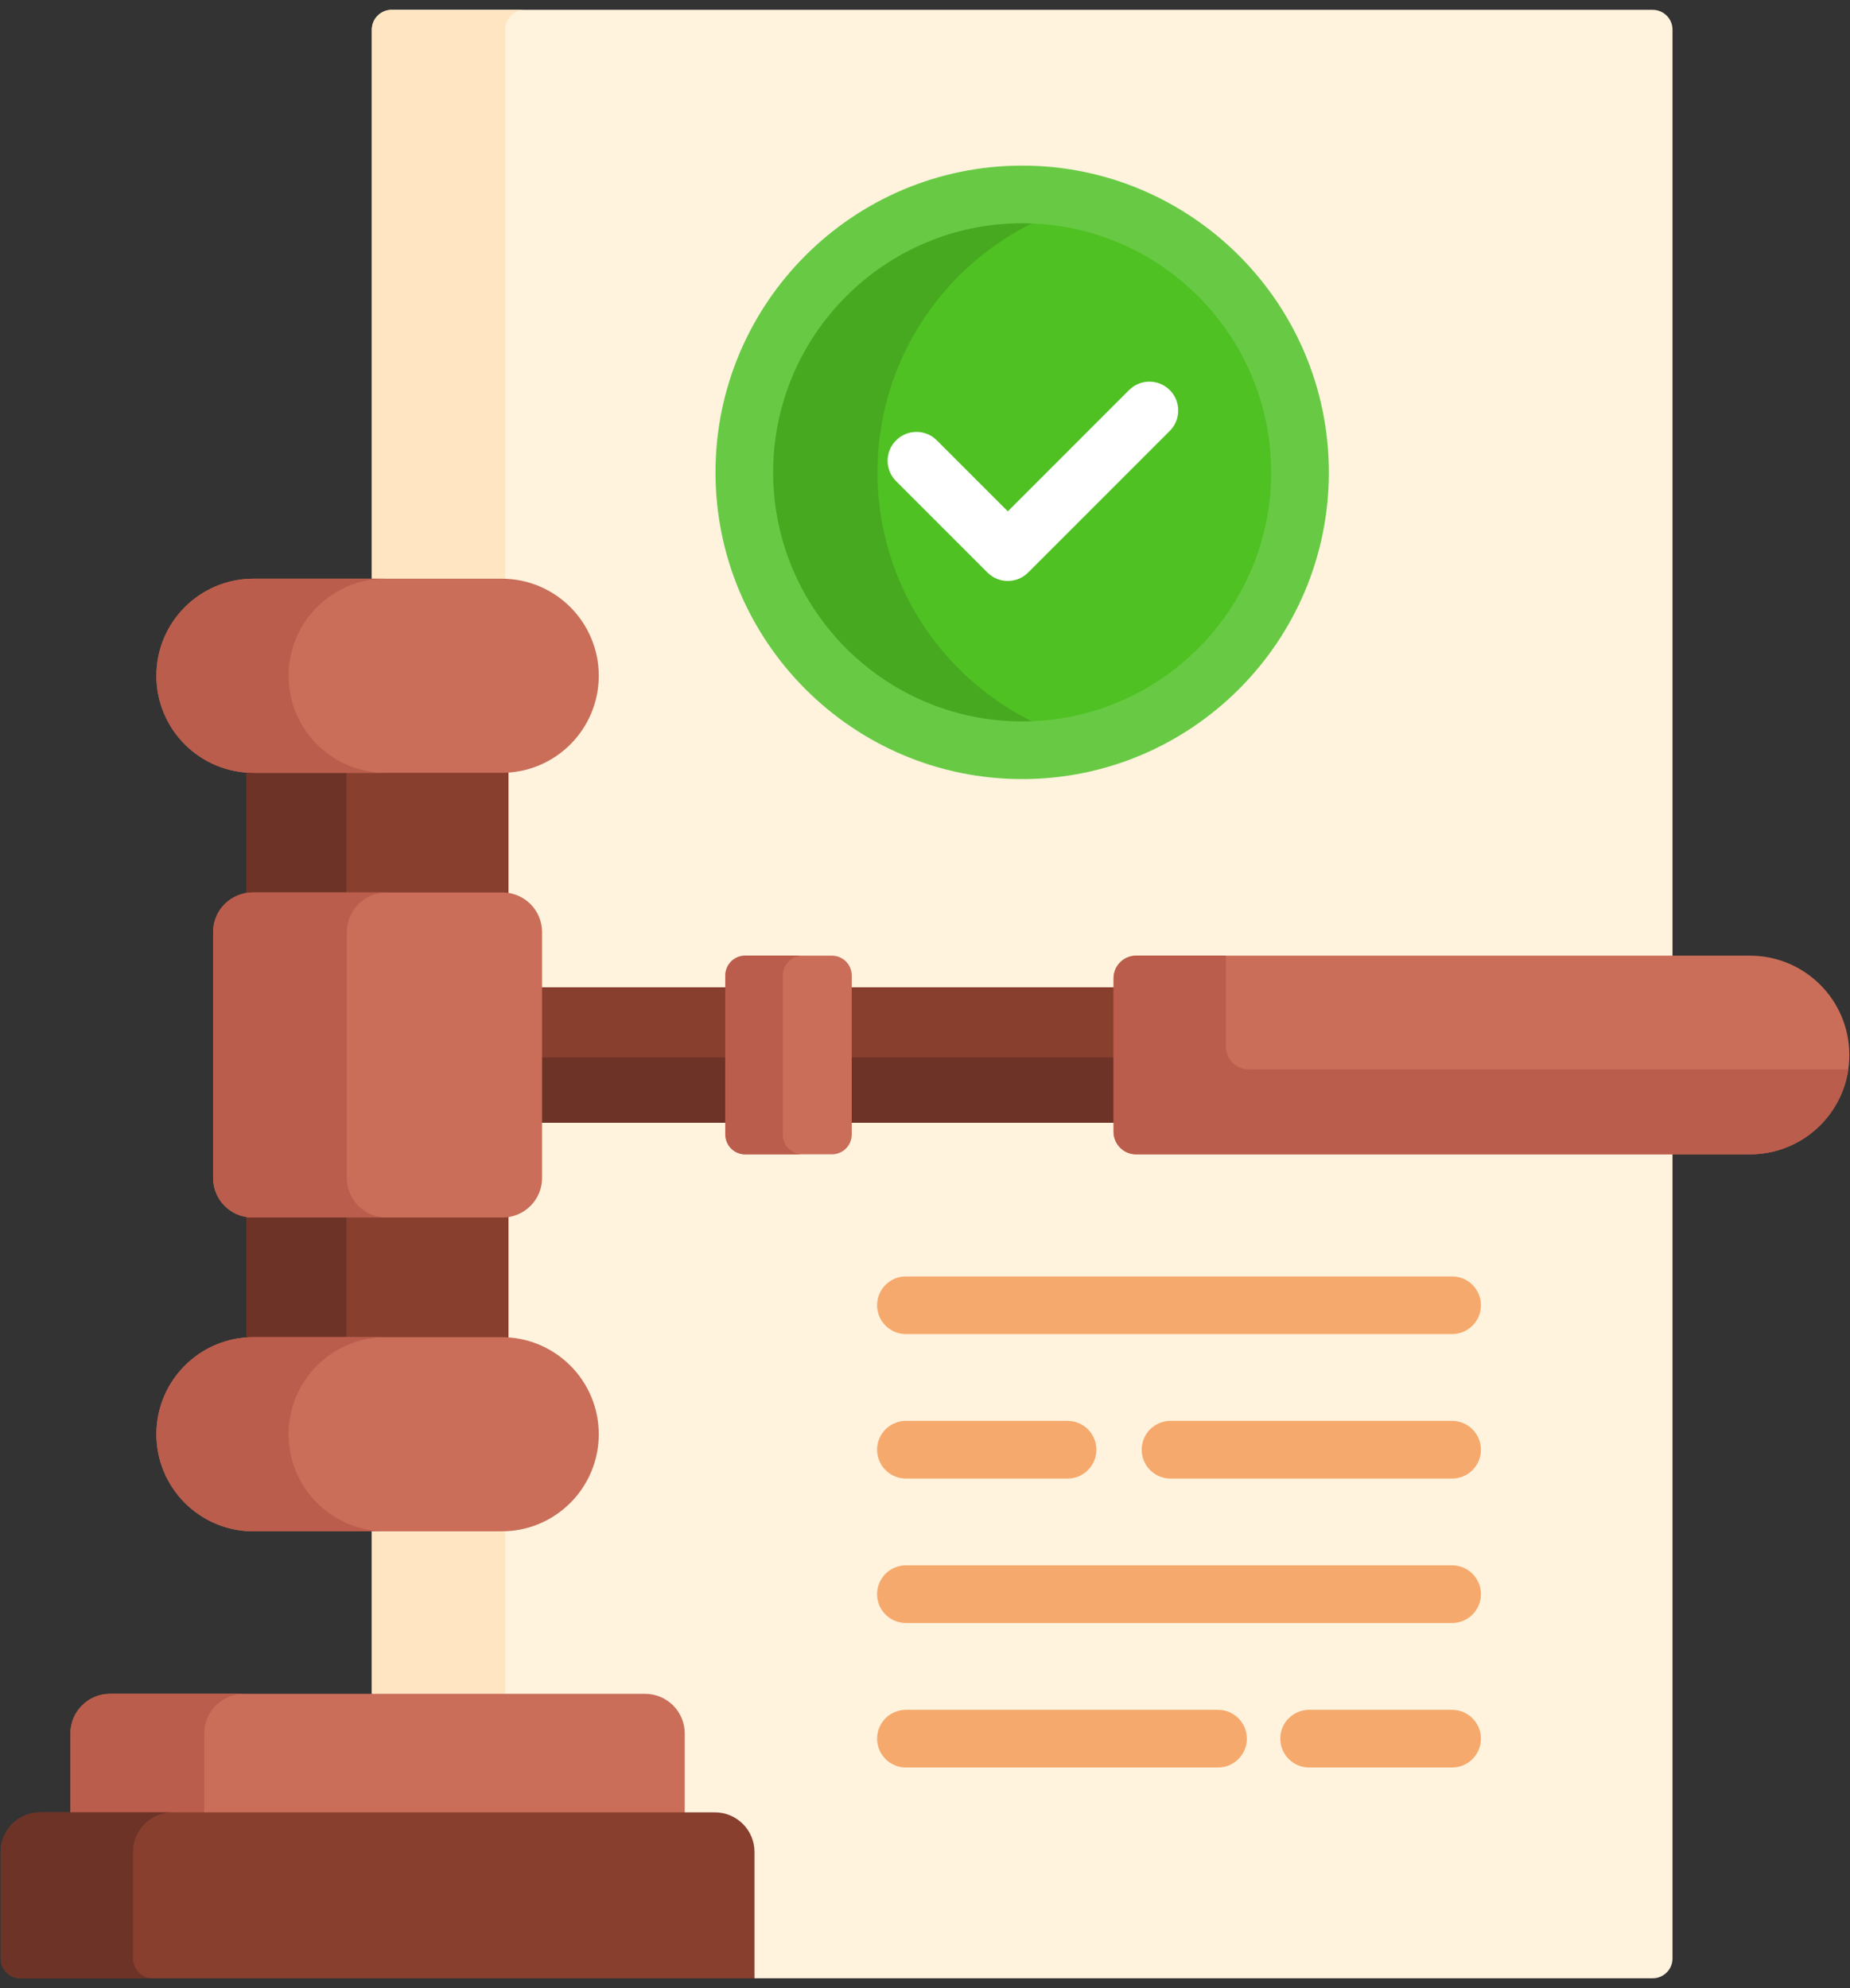 <svg xmlns="http://www.w3.org/2000/svg" width="94" height="101" viewBox="0 0 94 101" fill="none"><rect x="0" y="0" width="94" height="101" fill="#333333" stroke="none"/><path d="M83.976 0.5H19.9C19.345 0.5 18.894 0.95 18.894 1.506V86.05L19.161 86.246H32.78C33.783 86.246 34.596 87.059 34.596 88.062V92.266H36.325C37.328 92.266 38.141 93.08 38.141 94.083V100.305L38.337 100.5H83.976C84.531 100.5 84.981 100.05 84.981 99.494V1.506C84.981 0.95 84.531 0.5 83.976 0.5Z" fill="#FFF3DE"></path><path d="M25.493 29.399C25.553 29.399 25.612 29.401 25.672 29.404V1.506C25.672 0.95 26.122 0.5 26.678 0.5H19.9C19.345 0.5 18.894 0.95 18.894 1.506V29.399H25.493Z" fill="#FFE5C2"></path><path d="M25.493 77.794H18.894V86.05H25.672V77.789C25.612 77.791 25.553 77.794 25.493 77.794Z" fill="#FFE5C2"></path><path d="M27.347 50.156H37.052V57.036H27.347V50.156Z" fill="#883F2E"></path><path d="M43.083 50.156H56.776V57.036H43.083V50.156Z" fill="#883F2E"></path><path d="M27.347 53.719H37.052V57.037H27.347V53.719Z" fill="#6D3326"></path><path d="M43.083 53.719H56.776V57.037H43.083V53.719Z" fill="#6D3326"></path><path d="M93.966 53.596C93.966 56.383 91.707 58.642 88.92 58.642H57.728C57.094 58.642 56.581 58.129 56.581 57.495V49.697C56.581 49.064 57.094 48.55 57.728 48.55H88.92C91.707 48.55 93.966 50.809 93.966 53.596Z" fill="#CA6E59"></path><path d="M63.438 54.323C62.805 54.323 62.292 53.809 62.292 53.176V48.55H57.728C57.094 48.55 56.581 49.064 56.581 49.697V57.495C56.581 58.129 57.094 58.642 57.728 58.642H88.92C91.46 58.642 93.561 56.765 93.913 54.323H63.438Z" fill="#BB5D4C"></path><path d="M43.278 49.556V57.636C43.278 58.192 42.828 58.642 42.272 58.642H37.862C37.306 58.642 36.856 58.192 36.856 57.636V49.556C36.856 49.001 37.306 48.55 37.862 48.55H42.272C42.828 48.55 43.278 49.001 43.278 49.556Z" fill="#CA6E59"></path><path d="M39.773 57.636V49.556C39.773 49.001 40.224 48.55 40.779 48.55H37.862C37.306 48.55 36.856 49.001 36.856 49.556V57.636C36.856 58.192 37.306 58.642 37.862 58.642H40.779C40.224 58.642 39.773 58.192 39.773 57.636Z" fill="#BB5D4C"></path><path d="M25.53 61.658H12.84C12.736 61.658 12.634 61.647 12.534 61.63V68.14C12.648 68.132 12.762 68.126 12.878 68.126H25.493C25.609 68.126 25.723 68.132 25.837 68.14V61.63C25.737 61.647 25.635 61.658 25.53 61.658Z" fill="#883F2E"></path><path d="M12.84 61.658C12.736 61.658 12.634 61.647 12.534 61.63V68.14C12.648 68.132 12.762 68.126 12.878 68.126H17.601V61.658H12.84Z" fill="#6D3326"></path><path d="M12.84 45.535H25.531C25.635 45.535 25.737 45.545 25.837 45.563V39.052C25.723 39.06 25.609 39.066 25.493 39.066H12.878C12.762 39.066 12.648 39.06 12.534 39.052V45.563C12.634 45.546 12.735 45.535 12.84 45.535Z" fill="#883F2E"></path><path d="M12.84 45.535H17.601V39.066H12.878C12.762 39.066 12.648 39.06 12.534 39.052V45.563C12.634 45.546 12.735 45.535 12.84 45.535Z" fill="#6D3326"></path><path d="M27.543 47.352V59.841C27.543 60.952 26.642 61.853 25.53 61.853H12.84C11.729 61.853 10.828 60.952 10.828 59.841V47.352C10.828 46.24 11.729 45.339 12.84 45.339H25.53C26.642 45.339 27.543 46.24 27.543 47.352Z" fill="#CA6E59"></path><path d="M17.624 59.841V47.352C17.624 46.24 18.525 45.339 19.636 45.339H12.84C11.729 45.339 10.828 46.24 10.828 47.352V59.841C10.828 60.952 11.729 61.853 12.84 61.853H19.636C18.525 61.853 17.624 60.952 17.624 59.841Z" fill="#BB5D4C"></path><path d="M34.792 92.266V88.062C34.792 86.951 33.891 86.05 32.78 86.05H5.591C4.479 86.05 3.579 86.951 3.579 88.062V92.266H34.792Z" fill="#CA6E59"></path><path d="M10.39 92.266C10.384 92.2 10.38 92.133 10.38 92.066V88.062C10.38 86.951 11.281 86.05 12.392 86.05H5.591C4.479 86.05 3.579 86.951 3.579 88.062V92.266H10.39Z" fill="#BB5D4C"></path><path d="M38.337 100.5H1.04C0.484 100.5 0.034 100.049 0.034 99.494V94.083C0.034 92.972 0.935 92.071 2.046 92.071H36.324C37.436 92.071 38.337 92.972 38.337 94.083V100.5Z" fill="#883F2E"></path><path d="M6.759 99.494V94.083C6.759 92.972 7.659 92.071 8.771 92.071H2.046C0.935 92.071 0.034 92.972 0.034 94.083V99.494C0.034 100.049 0.484 100.5 1.04 100.5H7.765C7.209 100.5 6.759 100.049 6.759 99.494Z" fill="#6D3326"></path><path d="M30.424 72.862C30.424 75.586 28.216 77.794 25.493 77.794H12.878C10.155 77.794 7.947 75.586 7.947 72.862C7.947 70.139 10.155 67.931 12.878 67.931H25.493C28.216 67.931 30.424 70.139 30.424 72.862Z" fill="#CA6E59"></path><path d="M14.664 72.862C14.664 70.139 16.872 67.931 19.595 67.931H12.878C10.155 67.931 7.947 70.139 7.947 72.862C7.947 75.586 10.155 77.794 12.878 77.794H19.595C16.872 77.794 14.664 75.586 14.664 72.862Z" fill="#BB5D4C"></path><path d="M30.424 34.33C30.424 37.054 28.216 39.261 25.493 39.261H12.878C10.155 39.261 7.947 37.054 7.947 34.33C7.947 31.607 10.155 29.399 12.878 29.399H25.493C28.216 29.399 30.424 31.607 30.424 34.33Z" fill="#CA6E59"></path><path d="M14.664 34.33C14.664 31.607 16.872 29.399 19.595 29.399H12.878C10.155 29.399 7.947 31.607 7.947 34.33C7.947 37.054 10.155 39.261 12.878 39.261H19.595C16.872 39.261 14.664 37.054 14.664 34.33Z" fill="#BB5D4C"></path><path d="M51.938 38.115C59.735 38.115 66.056 31.794 66.056 23.996C66.056 16.198 59.735 9.877 51.938 9.877C44.14 9.877 37.819 16.198 37.819 23.996C37.819 31.794 44.14 38.115 51.938 38.115Z" fill="#4FC123"></path><path d="M44.586 23.996C44.586 17.365 49.158 11.805 55.321 10.288C54.237 10.022 53.105 9.877 51.938 9.877C44.14 9.877 37.819 16.198 37.819 23.996C37.819 31.794 44.14 38.115 51.938 38.115C53.105 38.115 54.237 37.97 55.321 37.704C49.158 36.187 44.586 30.627 44.586 23.996Z" fill="#47A920"></path><path d="M51.938 39.579C43.345 39.579 36.355 32.589 36.355 23.996C36.355 15.403 43.345 8.413 51.938 8.413C60.531 8.413 67.521 15.403 67.521 23.996C67.521 32.589 60.531 39.579 51.938 39.579ZM51.938 11.342C44.96 11.342 39.284 17.019 39.284 23.996C39.284 30.973 44.961 36.65 51.938 36.65C58.915 36.65 64.591 30.973 64.591 23.996C64.591 17.019 58.915 11.342 51.938 11.342Z" fill="#68CA44"></path><path d="M51.208 29.514C50.833 29.514 50.458 29.371 50.172 29.085L45.53 24.443C44.958 23.871 44.958 22.943 45.53 22.371C46.102 21.799 47.03 21.799 47.602 22.371L51.208 25.977L57.367 19.818C57.939 19.246 58.866 19.246 59.438 19.818C60.01 20.39 60.01 21.318 59.438 21.89L52.243 29.084C51.958 29.371 51.583 29.514 51.208 29.514Z" fill="white"></path><path d="M73.783 67.773H46.03C45.221 67.773 44.565 67.118 44.565 66.309C44.565 65.5 45.221 64.844 46.03 64.844H73.783C74.592 64.844 75.248 65.5 75.248 66.309C75.248 67.118 74.592 67.773 73.783 67.773Z" fill="#F6A96C"></path><path d="M73.783 75.113H59.475C58.666 75.113 58.01 74.457 58.01 73.648C58.01 72.839 58.666 72.183 59.475 72.183H73.783C74.592 72.183 75.248 72.839 75.248 73.648C75.248 74.457 74.592 75.113 73.783 75.113Z" fill="#F6A96C"></path><path d="M54.244 75.113H46.03C45.221 75.113 44.565 74.457 44.565 73.648C44.565 72.839 45.221 72.183 46.03 72.183H54.244C55.053 72.183 55.708 72.839 55.708 73.648C55.708 74.457 55.053 75.113 54.244 75.113Z" fill="#F6A96C"></path><path d="M73.783 82.452H46.03C45.221 82.452 44.565 81.796 44.565 80.987C44.565 80.178 45.221 79.522 46.03 79.522H73.783C74.592 79.522 75.248 80.178 75.248 80.987C75.248 81.796 74.592 82.452 73.783 82.452Z" fill="#F6A96C"></path><path d="M73.783 89.792H66.517C65.708 89.792 65.052 89.136 65.052 88.327C65.052 87.518 65.708 86.862 66.517 86.862H73.783C74.592 86.862 75.248 87.518 75.248 88.327C75.248 89.136 74.592 89.792 73.783 89.792Z" fill="#F6A96C"></path><path d="M61.889 89.792H46.03C45.221 89.792 44.565 89.136 44.565 88.327C44.565 87.518 45.221 86.862 46.03 86.862H61.889C62.698 86.862 63.354 87.518 63.354 88.327C63.354 89.136 62.698 89.792 61.889 89.792Z" fill="#F6A96C"></path></svg>